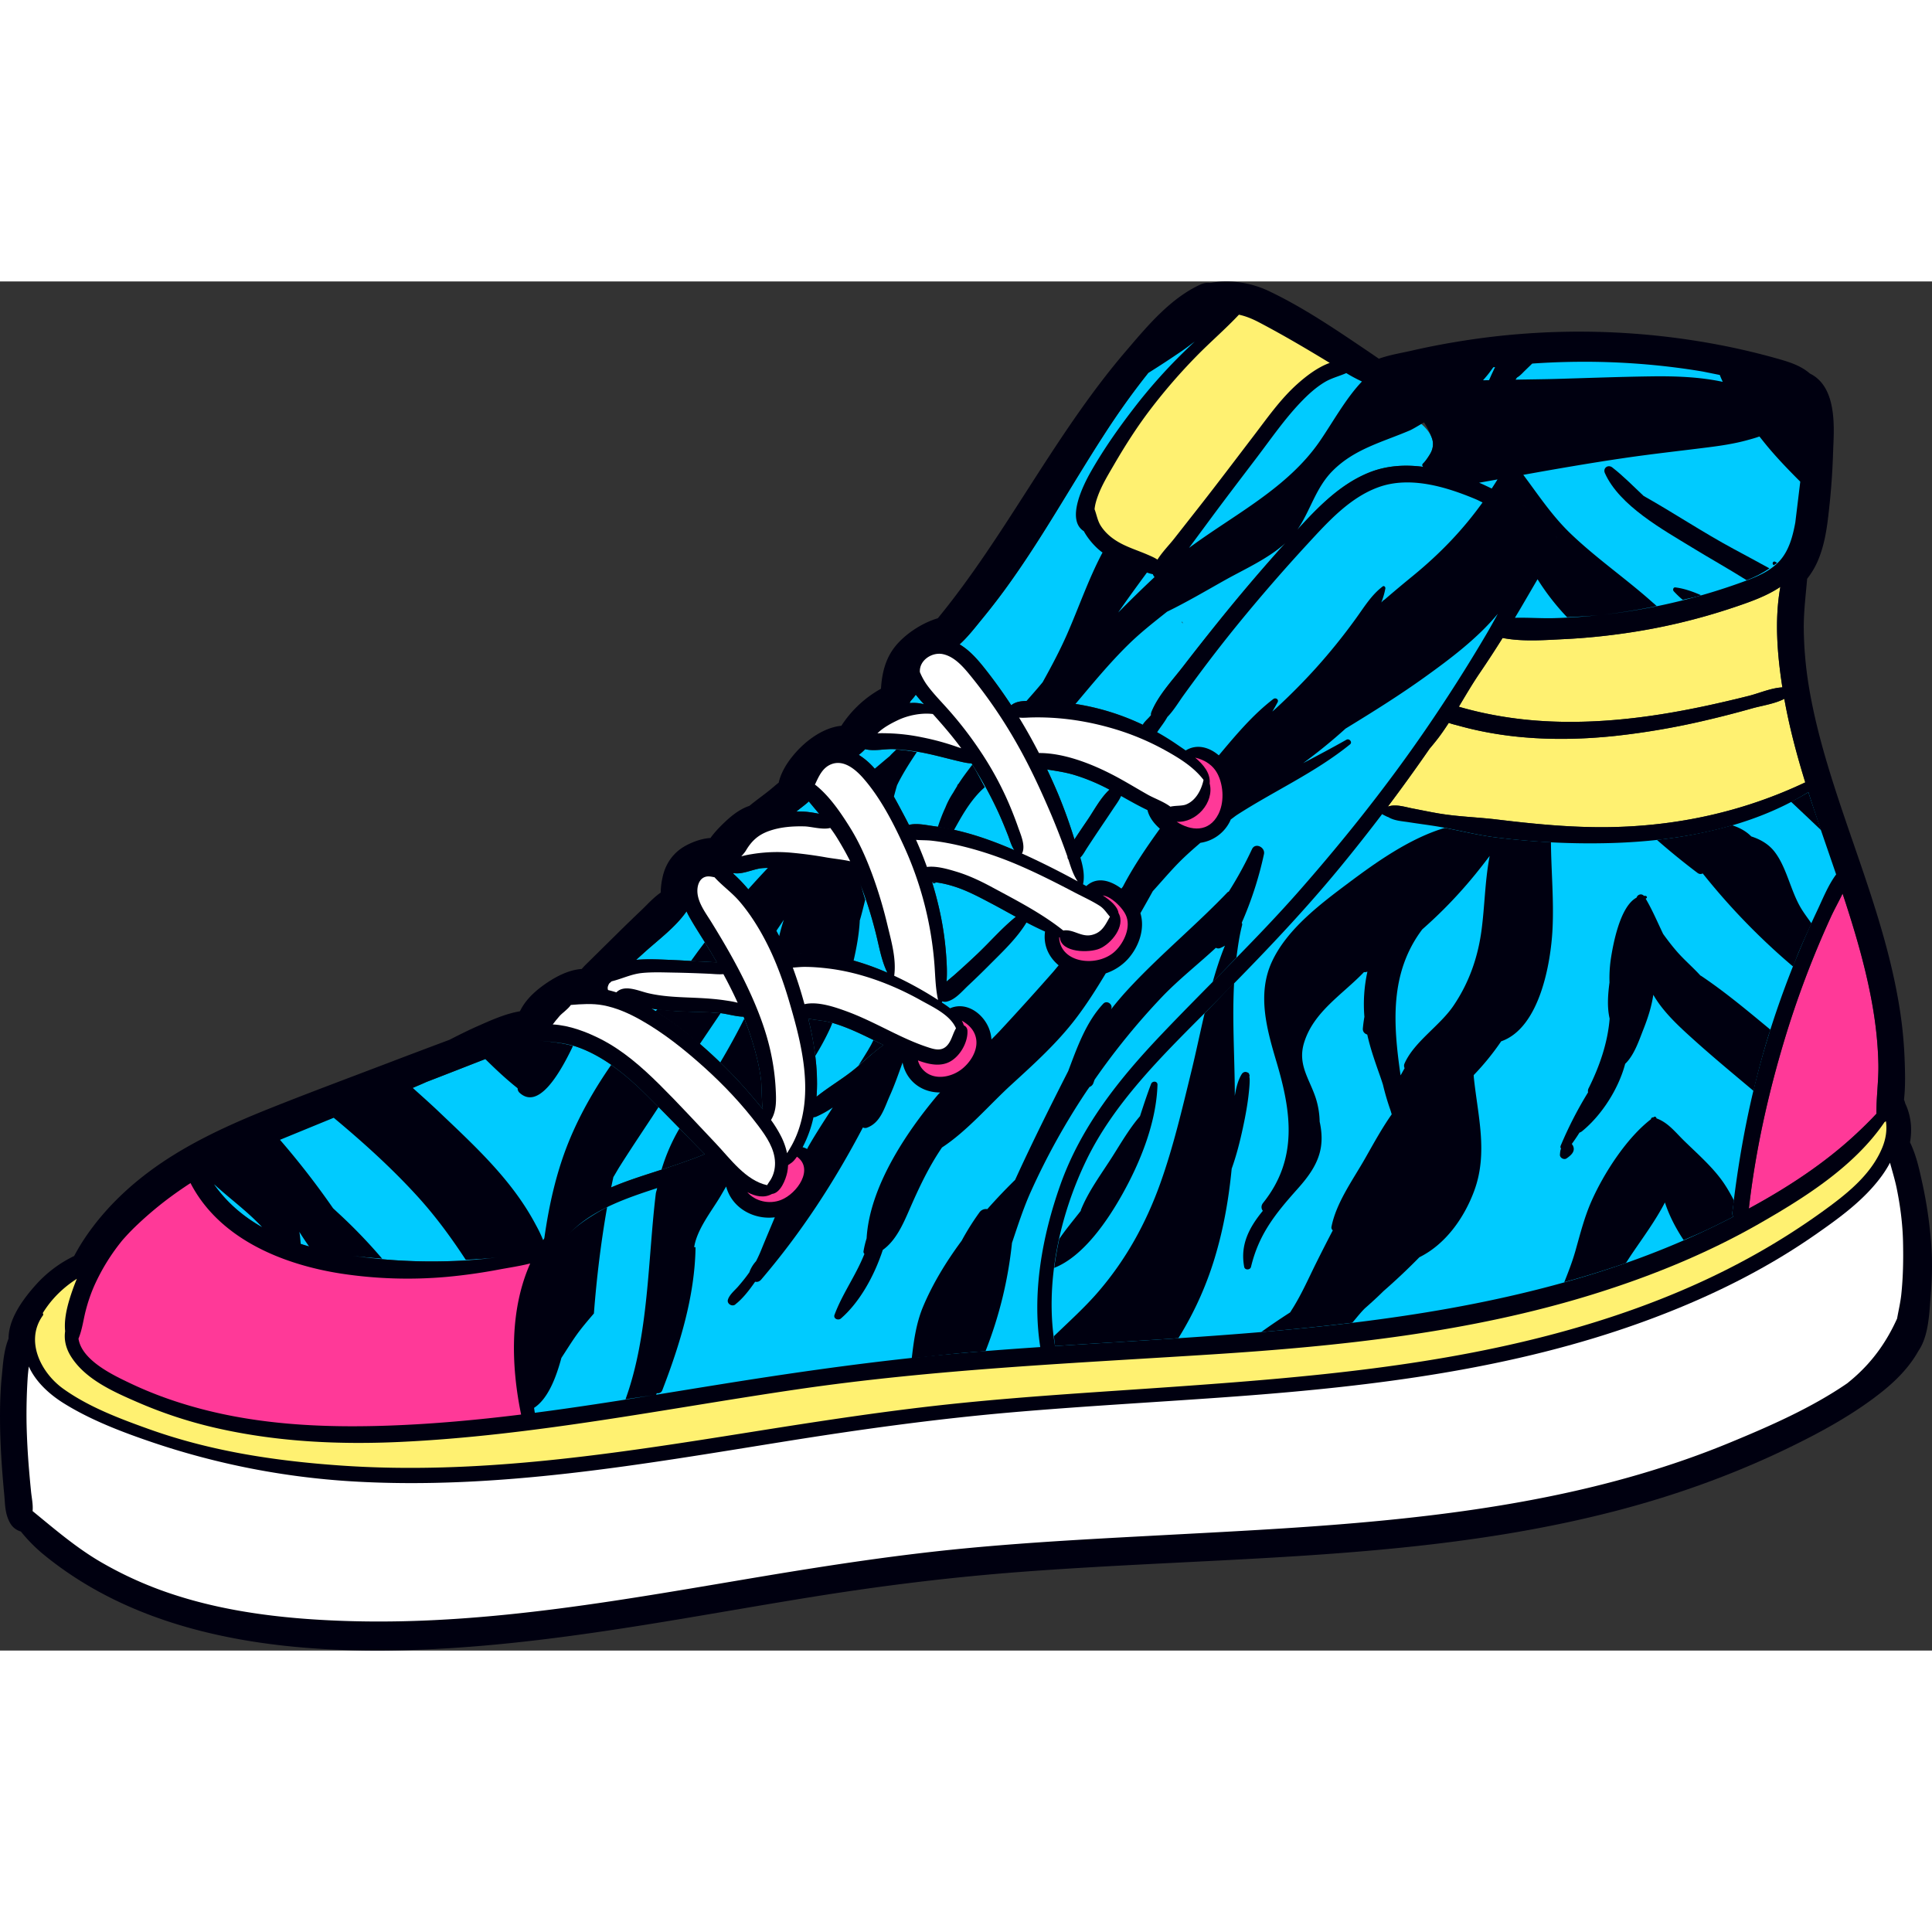 <svg xmlns:xlink="http://www.w3.org/1999/xlink" preserveAspectRatio="xMidYMid meet" data-bbox="36.501 55.001 126.999 89.997" viewBox="36.501 55.001 126.999 89.997" height="200" width="200" xmlns="http://www.w3.org/2000/svg" data-type="color" role="presentation" aria-hidden="true" aria-labelledby="svgcid-t9v98tja9v9r"><rect x="36.501" y="55.001" width="126.999" height="89.997" fill="#333333" stroke="none"/><title id="svgcid-t9v98tja9v9r"></title>
    <g>
        <path d="M100.766 99.188a59.05 59.05 0 0 1-1.499 1.374c-.179.159-.369.306-.545.463.049-.592.013-1.194-.031-1.804a20.366 20.366 0 0 0-.479-3.105 23.244 23.244 0 0 0-.444-1.636c.066.004.132.009.201.016.45.048.894.159 1.323.298.82.267 1.578.675 2.338 1.074.552.29 1.099.597 1.649.898-.903.728-1.677 1.626-2.513 2.422z" fill="#00CBFF" data-color="1"></path>
        <path d="M71.561 104.799c.063.04.135.069.217.079.899.108 1.747.13 2.616.425.783.266 1.515.666 2.197 1.129 1.403.952 2.573 2.206 3.757 3.405.83.842 1.654 1.691 2.485 2.534-.207.077-.411.167-.616.243-.495.183-.993.36-1.493.529-1.002.341-2.018.642-3.013 1.003-1.894.686-3.717 1.61-5.005 3.197a9.658 9.658 0 0 0-.891 1.306c-.82.123-1.64.365-2.454.482a29.17 29.17 0 0 1-3.275.269 36.875 36.875 0 0 1-6.582-.375c-3.722-.556-7.53-2.002-9.427-5.416a32.44 32.44 0 0 1 1.297-.734c1.779-.884 3.646-1.619 5.48-2.321l2.51-.958.185-.059a41.125 41.125 0 0 0 4.981-1.914c1.299-.499 2.593-1.009 3.889-1.513 1.057-.412 2.139-.783 3.142-1.311z" fill="#00CBFF" data-color="1"></path>
        <path d="M92.803 104.335c.601.271 1.189.568 1.781.859-.754.528-1.424 1.219-2.147 1.775-.72.555-1.547 1.045-2.263 1.626.006-.076.012-.151.016-.227.093-1.653-.17-3.306-.564-4.915.491.109 1.012.122 1.502.259.575.161 1.132.379 1.675.623z" fill="#00CBFF" data-color="1"></path>
        <path d="M151.451 82.244c-.924.232-1.852.45-2.784.65-1.968.422-3.957.754-5.963.926-1.941.166-3.899.187-5.839-.007a25.9 25.9 0 0 1-2.826-.442 23.286 23.286 0 0 1-1.473-.366l-.169-.05c.451-.75.892-1.508 1.384-2.23a69.24 69.24 0 0 0 1.495-2.292c.011.002.02.007.031.009 1.313.25 2.76.132 4.09.067 1.327-.066 2.649-.2 3.964-.39a40.258 40.258 0 0 0 7.029-1.666c1.099-.368 2.217-.752 3.142-1.376-.391 2.15-.202 4.473.133 6.608-.733.033-1.547.392-2.214.559z" fill="#FFF171" data-color="2"></path>
        <path d="M138.049 71.548c-.296-.165-.594-.403-.882-.632a8.894 8.894 0 0 0-.702-.523 18.191 18.191 0 0 0-2.795-1.474c-1.771-.742-4.393-1.633-6.709-.793-1.931.701-3.402 2.296-4.698 3.703l-.097.105a116.7 116.7 0 0 0-4.6 5.295 90.971 90.971 0 0 0-2.472 3.17c-.379.507-.754 1.018-1.125 1.531-.102.141-.201.287-.301.435-.24.354-.467.689-.739.967l-.07.095c-.111.204-.254.4-.387.585-.085.119-.168.233-.239.341l-.335.396.454.254c.465.259.911.537 1.326.826l.759.525.258-.171c.272-.158.569-.199.885-.121.481.12.967.51 1.267 1.018.554.937.606 2.255.128 3.205-.459.911-1.421 1.379-2.404 1.164-.911-.2-2.02-.943-2.22-1.795l-.048-.201-.187-.089a25.22 25.22 0 0 1-1.609-.857l-.514-.289-.193.434c-.089.2-.222.394-.363.6l-1.016 1.511c-.273.407-.544.816-.813 1.227l-.13.209c-.093.151-.172.282-.262.37l-.183.181.073.246c.136.454.277 1.039.165 1.536l-.071.316.782.434.23-.228a.928.928 0 0 1 .744-.248c.663.068 1.415.712 1.832 1.282.705.964.295 2.328-.473 3.177-.81.894-2.124 1.226-3.193.807-.833-.326-1.664-1.095-1.499-2.276l.045-.319-.296-.132a20.59 20.59 0 0 1-1.195-.583l-.36-.189-.211.347c-.528.871-1.304 1.644-2.055 2.391l-.332.331c-.446.448-.899.889-1.361 1.321-.087.081-.175.17-.265.26-.31.311-.631.633-1.006.697l-.419-.068-.157.383-.094.353.424.278c.107.073.225.157.346.25l.203.159.238-.104c.775-.339 1.614.264 1.95 1.018.466 1.048-.077 2.149-.683 2.774-.778.801-1.965 1.124-2.886.785-.825-.303-1.335-1.079-1.298-1.976l.011-.292-.886-.397-.207.292c-.494.698-1.231 1.292-1.943 1.866l-.663.541c-.803.665-1.633 1.353-2.538 1.732l-.354-.008-.078.344a7.58 7.58 0 0 1-.333 1.11c-.101.257-.214.51-.342.754l-.266.507.563.113c.417.083.704.663.701 1.132-.006.971-.74 1.846-1.465 2.283a2.653 2.653 0 0 1-2.648.047c-.75-.416-1.185-1.144-1.189-2.03l.037-.22-1.075-1.072-.303.244c-.422.339-1.042.561-1.589.756l-.228.082c-.568.207-1.143.397-1.718.586l-.91.303c-1.771.599-3.784 1.368-5.251 2.912-3.492 3.675-2.775 9.682-2.306 12.094l.078.396.402-.052c3.269-.424 6.577-.961 9.775-1.481 1.906-.31 3.811-.619 5.713-.906 4.916-.742 9.034-1.243 12.96-1.576 1.583-.134 3.168-.25 4.754-.357l.469-.032-.072-.462c-.486-3.123-.05-6.633 1.294-10.434 1.414-3.998 4.093-7.158 6.528-9.723a249.299 249.299 0 0 1 3.366-3.453c1.941-1.966 3.948-3.998 5.809-6.12 3.166-3.61 5.873-7.067 8.274-10.568a108.516 108.516 0 0 0 3.97-6.231c.443-.751.859-1.525 1.276-2.301.725-1.348 1.474-2.742 2.361-3.982l.279-.389-.418-.232z" fill="#00CBFF" data-color="1"></path>
        <path d="M96.297 82.718a.548.548 0 0 0 .048-.119c.074-.085.149-.169.221-.256.043-.052.087-.115.133-.178.18.224.366.436.542.631a2.506 2.506 0 0 0-.944-.078z" fill="#00CBFF" data-color="1"></path>
        <path d="M102.752 91.389c.126.319.225.705.427.995-1.02-.441-2.06-.836-3.134-1.13a17.2 17.2 0 0 0-2.191-.451c-.514-.071-1.094-.205-1.605-.079a24.88 24.88 0 0 0-.313-.607c-.694-1.298-1.605-3.158-2.985-3.995.148-.113.292-.24.422-.377.567.151 1.27-.023 1.852-.002.716.026 1.424.127 2.125.272.714.148 1.417.344 2.127.511.277.065.588.147.888.152a27.018 27.018 0 0 1 1.586 2.848c.295.61.553 1.233.801 1.863z" fill="#00CBFF" data-color="1"></path>
        <path d="M105.332 87.083c.594.093 1.188.179 1.776.354.811.242 1.58.577 2.325.97-.589.539-1.027 1.38-1.446 1.993-.289.423-.575.849-.858 1.277a33.6 33.6 0 0 0-1.087-3.013 38.666 38.666 0 0 0-.71-1.581z" fill="#00CBFF" data-color="1"></path>
        <path d="M130.54 66.282c.162-.297.205-.638.094-.96-.27-.783-1.141-1.294-1.783-1.747-1.26-.889-2.35-1.876-3.657-2.691-1.74-1.101-5.248-3.288-7.015-3.698-.164-.003-1.18-.065-1.35-.041-.667.095-1.279.386-1.902.626-.274.286-.576.552-.854.84a34.56 34.56 0 0 0-1.798 2.027c-1.192 1.441-2.257 2.981-3.271 4.549-2.045 3.164-3.878 6.464-6.064 9.537a43.744 43.744 0 0 1-1.865 2.443c-.458.556-.936 1.187-1.495 1.691.668.396 1.195 1.006 1.673 1.609.61.771 1.184 1.57 1.722 2.393.42-.344 1.027-.281 1.559-.285a16.4 16.4 0 0 1 2.006.106 15.887 15.887 0 0 1 5.085 1.462c.099-.189.314-.374.409-.482l.134-.149a.448.448 0 0 1 .033-.23c.453-1.1 1.383-2.076 2.105-3.017a168.63 168.63 0 0 1 2.289-2.903 119.528 119.528 0 0 1 4.93-5.759c1.423-1.56 2.924-3.196 4.921-4.019 1.175-.484 2.409-.555 3.631-.393l-.009-.004c-.078-.034-.089-.16-.028-.213.157-.139.401-.51.5-.692zm-16.321 11.159c-.027-.02-.039-.053-.044-.093.1.11.132.157.044.093z" fill="#00CBFF" data-color="1"></path>
        <path d="M155.468 64.121c-.019-.616-.218-1.165-.41-1.696l-.16-.448-.231-.053c-.17-.039-.339-.092-.506-.143-.127-.039-.253-.078-.377-.111-.588-.158-1.176-.316-1.769-.458a51.978 51.978 0 0 0-3.516-.712 47.895 47.895 0 0 0-7.228-.644 48.835 48.835 0 0 0-7.237.427 47.529 47.529 0 0 0-5.398 1.051 16.25 16.25 0 0 0-.449.123l-.865.243L129 62.885l.251-.186c.4-.295 1.074-.453 1.437-.537.796-.185 1.639-.213 2.285-.218 1.764-.011 3.628-.045 5.865-.108l1.876-.057a236.21 236.21 0 0 1 4.372-.11c1.838-.019 3.777.031 5.582.6.72.227 1.616.51 2.017 1.091.132.193.18.378.144.551l-.09.425.086.017c-.39.342-1.093.533-1.616.675-.819.223-1.662.346-2.452.446-.608.078-1.216.151-1.824.225-1.248.151-2.496.303-3.741.486-3.296.484-6.532 1.067-9.537 1.624l-1.431.265 1.345.553c.902.371 1.751.807 2.523 1.295.475.302.962.647 1.463 1.039.357.28.727.569.845.929l-.063.205c-.077.482-.397 1.015-.679 1.486l-1.49 2.548c-.14.24-.282.478-.453.761l-.403.672.787-.023c.421-.012.847-.001 1.274.01.303.008.607.016.909.016.14 0 .28-.002.42-.006a40.699 40.699 0 0 0 3.109-.213 39.819 39.819 0 0 0 6.4-1.233 40.394 40.394 0 0 0 2.968-.949c.987-.359 1.93-.743 2.618-1.496.706-.772.969-1.78 1.148-2.754.2-1.083.305-2.197.382-3.144.086-1.099.178-2.381.141-3.649z" fill="#00CBFF" data-color="1"></path>
        <path d="M85.658 94.921a10.703 10.703 0 0 0-.95-.988c.003-.014.006-.028.007-.042.575.108 1.247-.244 1.816-.315.729-.091 1.474-.067 2.204-.002.815.073 1.619.219 2.427.341.547.083 1.133.224 1.7.216.058.137.115.275.169.414a28.33 28.33 0 0 1 1.017 3.209c.233.895.376 1.856.784 2.687-1.139-.497-2.328-.895-3.556-1.106a11.47 11.47 0 0 0-1.869-.165c-.372-.002-.77-.015-1.147.046a18.01 18.01 0 0 0-1.062-2.143 13.71 13.71 0 0 0-1.54-2.152z" fill="#00CBFF" data-color="1"></path>
        <path d="M89.506 89.863a7.589 7.589 0 0 0-.659-.017l.148-.117c.217-.174.461-.349.674-.548.226.275.454.545.679.816a7.816 7.816 0 0 0-.842-.134z" fill="#00CBFF" data-color="1"></path>
        <path d="M86.651 109.428c-.229-.283-.464-.559-.693-.83a30.387 30.387 0 0 0-2.087-2.234c-1.371-1.323-2.895-2.598-4.551-3.568.676.118 1.363.164 2.048.191.808.032 1.62.029 2.425.104.488.045 1.062.233 1.59.241.157.39.304.784.436 1.184.301.913.552 1.845.691 2.797.098.682.033 1.426.141 2.115z" fill="#00CBFF" data-color="1"></path>
        <path d="M83.627 99.765c-.314-.028-.63-.027-.881-.044a84.926 84.926 0 0 0-2.47-.135c-.581-.023-1.277-.052-1.96.01l.562-.505c.924-.833 2.034-1.649 2.752-2.682.063.136.133.27.206.399.46.812.99 1.586 1.463 2.391.11.187.22.376.328.566z" fill="#00CBFF" data-color="1"></path>
        <path d="M157.094 92.345a175.02 175.02 0 0 1-1.31-3.901l-.168-.527-.472.293c-3.262 2.022-7.54 3.125-12.717 3.279-2.493.075-5.04-.05-7.568-.368-.733-.092-1.47-.248-2.184-.398a40.279 40.279 0 0 0-1.487-.294c-.389-.067-.781-.123-1.173-.179-.271-.039-.54-.077-.81-.119l-.291-.041c-.355-.047-.69-.092-.937-.245l-.239-.108-.411-.391-.31.408a117.942 117.942 0 0 1-2.742 3.471c-2.833 3.444-5.943 6.615-8.886 9.568l-.223.223c-2.874 2.882-5.846 5.863-7.633 9.549-1.996 4.116-2.762 8.669-2.102 12.492l.066.381.389-.025c1.241-.081 2.483-.158 3.724-.236 1.243-.077 2.485-.154 3.728-.236 7.566-.495 16.334-1.202 24.64-3.336 4.099-1.053 7.705-2.338 11.025-3.929.545-.261 1.09-.531 1.632-.811l.414-.235-.24-.393c.483-4.21 1.249-7.97 2.343-11.493a62.716 62.716 0 0 1 3.171-8.151c.086-.181.171-.368.257-.557.286-.629.582-1.279.969-1.799l.134-.18-.589-1.712z" fill="#00CBFF" data-color="1"></path>
        <path d="M97.968 94.496c.018.002.035.01.054.012-.086.085-.182.073-.253-.023l-.001-.005c.065.004.131.009.2.016z" fill="#000010" data-color="3"></path>
        <path d="M82.831 112.371c-.207.077-.411.167-.615.243a56.258 56.258 0 0 1-2.231.774 12.33 12.33 0 0 1 1.182-2.714c.555.566 1.108 1.132 1.664 1.697z" fill="#000010" data-color="3"></path>
        <path d="M93.915 104.872c.222.109.447.213.669.322-.581.407-1.115.898-1.659 1.362.278-.459.579-.9.836-1.374.055-.101.101-.208.154-.31z" fill="#000010" data-color="3"></path>
        <path d="M90.093 105.911a21.6 21.6 0 0 0-.465-2.456c.491.109 1.012.122 1.502.259.03.008.058.024.088.033-.053.118-.098.241-.152.358a16.993 16.993 0 0 1-.973 1.806z" fill="#000010" data-color="3"></path>
        <path d="M99.714 118.06c.347-.642.737-1.262 1.163-1.853a.524.524 0 0 1 .524-.225 36.23 36.23 0 0 1 1.828-1.924c1.104-2.418 2.285-4.785 3.49-7.152.581-1.536 1.169-3.217 2.307-4.43.227-.242.619.027.532.311l.004-.001-.028.064c-.001.002-.001.005-.003.007.424-.55.879-1.068 1.329-1.546 2.014-2.141 4.29-4.025 6.326-6.151a.181.181 0 0 1 .087-.05 24.795 24.795 0 0 0 1.528-2.792c.214-.458.886-.122.786.33a23.638 23.638 0 0 1-1.341 4.233l-.119.275a.218.218 0 0 1 .021.167c-.183.713-.279 1.42-.371 2.127-.523.535-1.037 1.08-1.563 1.612.233-.818.489-1.625.807-2.4a2.24 2.24 0 0 1-.317.162.323.323 0 0 1-.278-.022c-1.171 1.086-2.457 2.094-3.535 3.223a45.847 45.847 0 0 0-4.438 5.45c-.025.072-.052.139-.076.212a.417.417 0 0 1-.257.263c-.062.091-.129.18-.19.272a45.49 45.49 0 0 0-3.674 6.624c-.479 1.065-.849 2.214-1.233 3.357a26.968 26.968 0 0 1-1.74 7.117c-.387.031-.774.054-1.16.087-1.233.104-2.46.255-3.689.388.132-1.159.292-2.315.742-3.394.619-1.481 1.508-2.951 2.538-4.341z" fill="#000010" data-color="3"></path>
        <path d="M99.156 88.608c.084-.145.171-.29.26-.433a.275.275 0 0 1 .1-.162c.273-.427.588-.836.899-1.247.304.476.552.983.823 1.478-.09.083-.184.163-.27.25-.775.786-1.266 1.687-1.766 2.586-.35-.078-.699-.161-1.054-.217.142-.439.305-.87.5-1.286.128-.327.301-.651.508-.969z" fill="#000010" data-color="3"></path>
        <path d="M146.625 75.113c.572.068 1.138.269 1.697.514-.078.022-.154.052-.232.074-.322.089-.651.148-.975.23a6.4 6.4 0 0 1-.594-.568c-.074-.084-.033-.266.104-.25z" fill="#000010" data-color="3"></path>
        <path d="M153.197 73.431l.117.067c-.063.061-.144.099-.211.155a.438.438 0 0 1-.025-.02c-.118-.087-.015-.28.119-.202z" fill="#000010" data-color="3"></path>
        <path d="M141.997 67.599c-.146-.327.204-.591.486-.373.741.576 1.383 1.239 2.06 1.873 1.995 1.123 3.908 2.404 5.93 3.492.782.421 1.566.841 2.344 1.271-.468.318-.97.579-1.5.778-1.176-.741-2.396-1.421-3.555-2.131-1.928-1.18-4.807-2.758-5.765-4.91z" fill="#000010" data-color="3"></path>
        <path d="M81.367 102.987c.808.032 1.62.029 2.425.104.024.002.053.01.077.013-.459.68-.921 1.36-1.378 2.041-.918-.793-1.878-1.536-2.906-2.164.049-.048.095-.099.145-.147.544.074 1.09.132 1.637.153z" fill="#000010" data-color="3"></path>
        <path d="M85.818 104.516c.301.913.552 1.845.691 2.797.099.682.035 1.426.142 2.115-.229-.283-.464-.559-.693-.83a30.387 30.387 0 0 0-2.087-2.234l-.025-.022a46.132 46.132 0 0 0 1.582-2.886c.138.351.272.702.39 1.06z" fill="#000010" data-color="3"></path>
        <path d="M83.299 99.197c.11.188.22.378.328.567-.314-.028-.63-.027-.881-.044-.275-.019-.551-.029-.827-.045.294-.42.605-.829.914-1.24.158.253.315.506.466.762z" fill="#000010" data-color="3"></path>
        <path d="M107.559 116.022c.505-1.248 1.346-2.362 2.066-3.496.564-.889 1.117-1.846 1.814-2.655.229-.706.461-1.415.729-2.12.08-.211.427-.199.42.056-.075 2.491-1.129 5.101-2.344 7.256-.931 1.652-2.521 4.029-4.446 4.781a21.59 21.59 0 0 1 .332-1.901c.435-.643.963-1.265 1.416-1.851.003-.023.003-.046.013-.07z" fill="#000010" data-color="3"></path>
        <path d="M108.706 121.402c1.815-2.111 3.128-4.495 4.064-7.108.858-2.397 1.434-4.878 2.039-7.347.308-1.257.576-2.555.877-3.845a.065.065 0 0 0 .008-.009c.651-.654 1.284-1.323 1.93-1.981-.128 2.333.026 4.663.046 7.062.001.122-.001.245-.001.368.088-.544.217-1.059.464-1.446.062-.096.189-.161.304-.123.163.054.16.064.208.239a.038.038 0 0 1-.017.042l-.008.005c.07.155-.011.902-.024 1.024-.08.792-.227 1.579-.394 2.357-.193.899-.423 1.809-.737 2.685-.179 1.85-.489 3.686-1.001 5.475a22.016 22.016 0 0 1-2.503 5.663c-.218.015-.436.034-.654.048-2.483.162-4.968.308-7.451.471-.037-.213-.05-.432-.078-.647.996-.962 2.035-1.894 2.928-2.933z" fill="#000010" data-color="3"></path>
        <path d="M141.12 115.449c.803-1.809 2.289-4.131 3.906-5.377a.234.234 0 0 0 .004-.026c.015-.069.091-.107.157-.096.013-.01.026-.021.04-.03.071-.05.159.018.161.095.761.273 1.229.899 1.822 1.479.808.79 1.684 1.556 2.373 2.456.35.457.634.955.9 1.464-.032.259-.074.516-.104.775a.448.448 0 0 0 .058.296c-.539.277-1.08.546-1.622.805-.54.259-1.091.489-1.64.728-.521-.787-.95-1.612-1.231-2.475-.612 1.183-1.432 2.291-2.158 3.362-.134.198-.272.413-.407.62a64.928 64.928 0 0 1-4.05 1.257c.269-.678.534-1.358.735-2.069.311-1.102.589-2.213 1.056-3.264z" fill="#000010" data-color="3"></path>
        <path d="M145.18 101.891c-.113.787-.37 1.563-.657 2.288-.279.704-.598 1.686-1.191 2.25-.442 1.669-1.557 3.387-2.828 4.426a.49.49 0 0 1-.176.096c-.162.258-.331.507-.505.747a.6.6 0 0 1 .075.113c.182.373-.128.633-.416.834-.174.121-.46-.038-.44-.251.018-.193.027-.3.075-.385a.21.21 0 0 1-.023-.203 25.604 25.604 0 0 1 1.798-3.502.404.404 0 0 1 .04-.277c.709-1.417 1.251-2.976 1.378-4.569-.177-.754-.113-1.594-.009-2.38a8.885 8.885 0 0 1 .08-1.495c.134-.882.58-3.49 1.699-4.078.058-.203.324-.295.48-.119.039 0 .078.002.117.006.075.009.126.115.043.157-.014.007-.027.018-.041.025.438.741.774 1.543 1.148 2.32.288.399.588.791.912 1.163.47.541 1.047 1.029 1.537 1.57.024.01.048.022.072.038 1.58 1.062 3.057 2.302 4.533 3.524-.045.143-.099.283-.143.426a55.85 55.85 0 0 0-.968 3.594c-1.356-1.139-2.722-2.269-4.033-3.455-.89-.803-1.927-1.756-2.557-2.863z" fill="#000010" data-color="3"></path>
        <path d="M148.428 93.914c-.099.055-.221.057-.347-.037a47.365 47.365 0 0 1-2.665-2.17 28.988 28.988 0 0 0 4.944-.96c.455.148.887.361 1.26.735.59.191 1.135.495 1.531 1.007.776 1.002 1.039 2.483 1.681 3.612.222.39.493.738.746 1.102-.282.619-.567 1.238-.829 1.866-.133.32-.249.648-.378.97a43.835 43.835 0 0 1-5.943-6.125z" fill="#000010" data-color="3"></path>
        <path d="M121.301 122.775a44.29 44.29 0 0 0-1.897 1.287c2-.169 3.997-.371 5.988-.612.275-.316.529-.652.828-.947.421-.369.833-.745 1.229-1.137l.001-.001a41.82 41.82 0 0 0 2.354-2.221c1.719-.85 2.94-2.584 3.596-4.346.936-2.511.238-4.969-.021-7.507-.002-.039-.002-.079-.005-.119a16.777 16.777 0 0 0 1.805-2.221c2.539-.883 3.264-5.158 3.375-7.361.097-1.909-.086-3.817-.103-5.727a50.117 50.117 0 0 1-3.649-.32c-1.127-.142-2.217-.412-3.327-.622-2.286.675-4.503 2.248-6.336 3.622-1.841 1.379-4.024 3.022-5.02 5.155-1.002 2.146-.344 4.467.293 6.611.977 3.29 1.427 6.377-.882 9.264-.147.183-.124.386-.018.52-.863 1.057-1.507 2.196-1.224 3.687.043.226.396.214.447 0 .515-2.149 1.597-3.489 3.044-5.111.708-.794 1.362-1.647 1.544-2.718.099-.582.048-1.158-.075-1.723a5.444 5.444 0 0 0-.24-1.496c-.404-1.285-1.231-2.226-.784-3.689.623-2.037 2.517-3.16 3.936-4.641a.465.465 0 0 0 .228-.033 9.93 9.93 0 0 0-.199 2.966v.003c-.044.258-.08.514-.102.766-.018.215.119.351.29.402.206.932.528 1.835.847 2.74.065.184.126.37.185.556.138.579.306 1.149.503 1.703l.072.245c-.651.925-1.198 1.932-1.754 2.908-.794 1.396-1.896 2.903-2.206 4.49a.23.23 0 0 0 .088.227c-.371.714-.738 1.431-1.097 2.154-.521 1.049-.993 2.134-1.632 3.12-.022.047-.053.084-.082.126zm8.693-25.184a30.156 30.156 0 0 0 3.512-3.653c.305-.377.613-.77.918-1.174l-.029.16c-.284 1.564-.298 3.158-.508 4.731-.24 1.795-.825 3.458-1.848 4.964-.896 1.319-2.59 2.369-3.214 3.796a.355.355 0 0 0 .008.301l-.023.04c-.075.138-.16.284-.242.435-.49-3.369-.732-6.738 1.426-9.6z" fill="#000010" data-color="3"></path>
        <path d="M155.372 88.573c.268.84.562 1.672.847 2.508-.661-.627-1.318-1.254-1.984-1.876.385-.201.769-.404 1.137-.632z" fill="#000010" data-color="3"></path>
        <path d="M142.214 90.871c-2.436.032-4.87-.206-7.286-.498-1.273-.154-2.567-.186-3.83-.397-.572-.096-1.141-.216-1.711-.325-.526-.1-1.14-.316-1.658-.127a115.353 115.353 0 0 0 2.748-3.812c.237-.281.472-.564.69-.863.199-.272.387-.552.571-.834.189.079.405.122.619.182.45.125.904.237 1.36.334a24.09 24.09 0 0 0 2.916.432c2.02.178 4.055.123 6.07-.091a49.174 49.174 0 0 0 5.978-1.034 67.189 67.189 0 0 0 2.997-.774c.627-.177 1.482-.296 2.114-.626.332 1.862.818 3.685 1.377 5.491-4.087 1.934-8.424 2.882-12.955 2.942z" fill="#FFF171" data-color="2"></path>
        <path d="M159.85 109.707c-.429.462-.879.903-1.341 1.333-2.078 1.938-4.519 3.534-7.047 4.902.428-3.744 1.242-7.429 2.326-11.038a63.192 63.192 0 0 1 3.053-8.101c.234-.516.531-1.035.781-1.563l.215.654c.732 2.265 1.391 4.561 1.786 6.911.202 1.205.327 2.423.352 3.645.023 1.088-.141 2.174-.125 3.257z" fill="#FF3998" data-color="4"></path>
        <path d="M124.137 59.727c-1.378-.836-3.011-1.809-4.678-2.683-.514-.269-.981-.446-1.429-.54l-.238-.05-.166.177a35.1 35.1 0 0 1-1.521 1.494c-.424.401-.849.801-1.257 1.218a38.197 38.197 0 0 0-3.041 3.508c-.81 1.06-1.607 2.269-2.436 3.696l-.128.219c-.355.606-.722 1.233-.97 1.909a4.046 4.046 0 0 0-.249.997l-.009.1.036.093c.043.113.078.23.112.347.076.257.162.548.337.823.353.551.868.993 1.573 1.351.351.178.712.317 1.061.453.218.084.435.168.672.271.176.077.374.161.547.273l.369.238.233-.371c.187-.299.44-.593.685-.878.137-.159.269-.313.386-.463l1.72-2.189c.841-1.072 1.666-2.156 2.491-3.24l1.447-1.902c.727-.966 1.478-1.964 2.37-2.765.737-.661 1.411-1.103 2.004-1.316l.846-.303-.767-.467z" fill="#FFF171" data-color="2"></path>
        <path d="M163.421 117.947a28.958 28.958 0 0 0-.527-3.538l-.052-.236c-.18-.826-.382-1.75-.787-2.582.161-.907.053-1.785-.317-2.563a1.092 1.092 0 0 0-.079-.236c.106-.936.07-1.894.038-2.749a28.279 28.279 0 0 0-.436-3.911c-.623-3.514-1.795-6.914-2.928-10.201-.435-1.262-.87-2.524-1.274-3.791-.584-1.83-1.304-4.255-1.696-6.781a24.885 24.885 0 0 1-.292-3.522c-.009-.83.068-1.642.149-2.502.025-.263.05-.526.072-.79.288-.364.526-.764.709-1.194.481-1.129.617-2.346.726-3.324.142-1.267.232-2.525.268-3.737l.016-.4c.068-1.506.181-4-1.544-4.839-.561-.498-1.305-.741-2.024-.946a45.629 45.629 0 0 0-3.27-.803 49.01 49.01 0 0 0-17.94-.33c-.989.163-1.984.359-2.957.582-.173.04-.354.077-.537.115-.507.105-1.067.221-1.6.41-.312-.214-.624-.428-.938-.639l-.106-.072c-1.982-1.336-4.032-2.718-6.223-3.752-1.188-.561-2.623-.753-3.798-.515a1.186 1.186 0 0 0-.652.097c-1.911.873-3.39 2.603-4.696 4.132l-.204.239c-2.472 2.884-4.536 6.099-6.532 9.206-1.812 2.823-3.685 5.739-5.842 8.366-1.018.301-2.1 1.003-2.765 1.807-.702.851-.908 1.845-.973 2.827a7.357 7.357 0 0 0-2.604 2.435 1.386 1.386 0 0 0-.135.015c-.656.098-1.333.412-2.009.935-.647.5-1.711 1.598-1.973 2.786-.119.093-.23.188-.333.275l-.216.181c-.208.17-.422.331-.635.492-.247.187-.494.374-.733.571l-.009.008c-.659.218-1.213.687-1.587 1.039-.309.29-.674.655-.975 1.075-.778.039-1.568.448-1.865.647-.672.449-1.117 1.129-1.288 1.964a4.812 4.812 0 0 0-.116.975c-.374.264-.677.568-.955.847-.099.1-.197.199-.297.293-.493.47-.982.942-1.467 1.42l-2.255 2.224a4.217 4.217 0 0 0-.215.236l-.002.002c-.733.046-1.555.389-2.452 1.023-.779.55-1.31 1.128-1.609 1.757-.932.161-1.812.55-2.602.899l-.08.035c-.7.307-1.377.648-1.952.942-1.278.479-2.555.959-3.83 1.446l-2.271.862c-1.848.7-3.758 1.423-5.627 2.169-2.195.876-4.748 1.978-7.042 3.505-2.166 1.442-3.909 3.135-5.182 5.03-.257.382-.498.784-.718 1.199a8.108 8.108 0 0 0-2.527 1.904c-1.198 1.336-1.784 2.493-1.786 3.528-.278.692-.348 1.437-.409 2.102l-.032.334c-.096.945-.133 1.973-.117 3.238.013.966.064 2.015.156 3.209.039.496.083.992.129 1.487l.021.271c.032.457.067.974.357 1.485.158.278.412.471.704.552.476.591.985 1.101 1.58 1.583 5.174 4.198 12.324 6.242 21.839 6.243.23 0 .462-.001.695-.004 7.597-.079 15.175-1.37 22.504-2.619 1.847-.315 3.692-.63 5.538-.925 4.722-.757 9.16-1.287 13.567-1.622 3.566-.27 7.202-.453 10.719-.63l2.409-.122c8.801-.454 17.404-1.042 25.889-3.231 4.229-1.09 8.245-2.572 11.938-4.405 1.471-.73 3.385-1.737 5.144-3.052.955-.713 2.149-1.709 2.916-3.092.605-.877.697-2.174.772-3.217l.031-.415c.113-1.352.116-2.569.008-3.717zm-5.584-22.053c.732 2.265 1.391 4.561 1.786 6.911.202 1.205.327 2.423.352 3.645.022 1.088-.141 2.174-.126 3.258-.429.462-.879.903-1.341 1.333-2.079 1.938-4.52 3.534-7.047 4.902.428-3.744 1.242-7.43 2.326-11.038a63.192 63.192 0 0 1 3.053-8.101c.234-.516.531-1.035.781-1.563.074.217.145.435.216.653zm-2.465-7.321c.577 1.812 1.214 3.609 1.827 5.408-.534.717-.888 1.628-1.269 2.427a62.899 62.899 0 0 0-3.192 8.208c-1.169 3.768-1.911 7.656-2.36 11.571a.448.448 0 0 0 .058.296c-.539.277-1.081.546-1.622.805-3.498 1.676-7.189 2.935-10.946 3.9-8.034 2.064-16.305 2.783-24.561 3.323-2.483.163-4.968.308-7.451.471-.701-4.055.288-8.57 2.064-12.233 1.803-3.717 4.886-6.759 7.774-9.657 3.087-3.097 6.134-6.22 8.912-9.598a116.91 116.91 0 0 0 2.753-3.484.2.2 0 0 0 .056.043l.256.128c.025.013.051.02.077.025.406.251.911.271 1.389.346.658.104 1.32.184 1.976.297 1.239.214 2.441.537 3.692.695a49.32 49.32 0 0 0 7.635.372c4.424-.131 9.124-.982 12.932-3.343zm-.202-.644c-4.088 1.934-8.425 2.882-12.956 2.942-2.436.032-4.87-.206-7.286-.498-1.273-.154-2.567-.186-3.831-.397-.572-.096-1.141-.216-1.711-.325-.526-.1-1.14-.316-1.658-.127a115.353 115.353 0 0 0 2.748-3.812c.237-.281.472-.564.69-.863.199-.272.387-.552.571-.834.189.079.405.122.619.182.45.125.904.237 1.36.334a24.09 24.09 0 0 0 2.916.432c2.02.178 4.055.123 6.07-.091a49.174 49.174 0 0 0 5.978-1.034 67.189 67.189 0 0 0 2.997-.774c.627-.177 1.482-.296 2.114-.626.335 1.862.821 3.686 1.379 5.491zm-18.949-26.612a.923.923 0 0 0 .159-.107c.105-.085.204-.186.303-.289l.538-.522a50.055 50.055 0 0 1 4.043-.115c2.399.033 4.797.241 7.163.638l1.123.227c.06.151.124.301.195.451-1.524-.327-3.127-.38-4.666-.36-2.085.027-4.17.108-6.254.167-.9.025-1.8.032-2.7.05.032-.046.065-.092.096-.14zm.317 15.029l1.253-2.147-.22.377a15.66 15.66 0 0 0 1.944 2.499c.749-.038 1.5-.074 2.246-.154a38.31 38.31 0 0 0 3.643-.586c-.079-.062-.149-.138-.23-.198-1.748-1.568-3.708-2.912-5.412-4.542-1.229-1.175-2.125-2.541-3.128-3.882 2.201-.395 4.405-.777 6.618-1.102 1.848-.272 3.703-.473 5.556-.709.844-.107 1.689-.235 2.511-.458.253-.069.548-.148.838-.252l.23.289c.755.952 1.597 1.824 2.453 2.681l-.325 2.678c-.165.898-.41 1.85-1.043 2.543-.641.701-1.573 1.064-2.447 1.381a39.73 39.73 0 0 1-2.935.939 39.249 39.249 0 0 1-9.405 1.429c-.859.026-1.739-.046-2.602-.021.153-.255.306-.509.455-.765zm-.217-6.783c.512.324 1.004.677 1.481 1.05l.046.037-.046-.037a18.012 18.012 0 0 0-1.481-1.05zm2.279 1.82c.116.164.213.34.25.548.003.018-.004.036-.005.054.001-.018.008-.036.005-.054a1.332 1.332 0 0 0-.25-.548zm-3.293 7.059c1.313.25 2.76.132 4.09.067 1.327-.066 2.649-.2 3.964-.39a40.258 40.258 0 0 0 7.029-1.666c1.099-.368 2.217-.752 3.142-1.376-.391 2.15-.202 4.473.133 6.608-.733.034-1.547.392-2.214.559-.924.232-1.852.45-2.784.65-1.968.422-3.957.754-5.963.926-1.941.166-3.899.187-5.839-.007a25.66 25.66 0 0 1-2.826-.442 23.286 23.286 0 0 1-1.473-.366l-.169-.05c.451-.75.892-1.508 1.384-2.23a69.24 69.24 0 0 0 1.495-2.292c.011.003.02.007.031.009zm-.879-17.478l.235-.321a4.57 4.57 0 0 1 .116-.013c-.109.227-.218.454-.317.681l-.079.18c-.132.002-.265.006-.397.007.152-.174.305-.348.442-.534zm.512 7.051c-.124.203-.253.401-.381.598-.275-.13-.547-.265-.828-.381.403-.074.807-.144 1.209-.217zm-1.437 1.299c.154.064.301.145.453.214-1.276 1.779-2.752 3.328-4.567 4.817a87.025 87.025 0 0 0-1.877 1.573.488.488 0 0 0-.127.097 5.86 5.86 0 0 1-.075.08l-.009.008c.119-.307.213-.616.266-.924.015-.087-.082-.201-.173-.132-.752.571-1.224 1.367-1.774 2.124a38.707 38.707 0 0 1-2.615 3.241 40.118 40.118 0 0 1-2.639 2.659c-.074.068-.15.134-.227.201.118-.199.233-.399.343-.603.103-.192-.128-.336-.283-.217-1.359 1.044-2.476 2.384-3.581 3.701-.61-.524-1.429-.776-2.168-.326-.003.001-.004.004-.006.005-.185-.129-.362-.247-.518-.355a16.21 16.21 0 0 0-1.362-.849c.011-.013.022-.025.031-.04.189-.29.456-.614.643-.958.419-.428.734-.969 1.082-1.45.37-.511.743-1.02 1.121-1.526a93.597 93.597 0 0 1 2.46-3.155 116.54 116.54 0 0 1 4.582-5.276c1.317-1.428 2.747-3.013 4.626-3.695 2.072-.751 4.445-.031 6.394.786zm-23.188 25.467l-.1.129c-.708-.525-1.587-.811-2.293-.175l-.01.01-.219-.12c.125-.553.003-1.164-.173-1.752.177-.174.292-.407.451-.651.267-.409.537-.816.809-1.221.295-.439.592-.876.884-1.317.191-.288.396-.554.531-.859.572.321 1.141.646 1.735.927.109.464.421.878.815 1.222-.819 1.137-1.71 2.429-2.43 3.807zm.822 1.053s0-.001 0 0c0-.001 0-.001 0 0zM98.69 99.221a20.366 20.366 0 0 0-.479-3.105 23.244 23.244 0 0 0-.444-1.636c.066.004.132.009.201.016.45.048.894.159 1.323.298.82.267 1.578.675 2.338 1.074.552.29 1.099.597 1.649.898-.902.727-1.676 1.625-2.512 2.421a59.05 59.05 0 0 1-1.499 1.374c-.179.159-.369.306-.545.463.048-.591.013-1.193-.032-1.803zm-.249 3.102a.512.512 0 0 0 .271.023c.58-.12 1.022-.678 1.442-1.07.465-.436.923-.88 1.372-1.332.86-.865 1.814-1.754 2.45-2.803.402.21.807.411 1.22.595-.126.902.246 1.68.895 2.219-.138.159-.268.325-.407.483a195.106 195.106 0 0 1-3.455 3.821c-.175.189-.367.379-.555.568a2.446 2.446 0 0 0-.201-.811c-.434-.974-1.512-1.679-2.519-1.237-.128-.1-.255-.19-.37-.268l-.173-.115a.932.932 0 0 0 .03-.073zm7.602-13.66a40.702 40.702 0 0 0-.71-1.58c.594.093 1.188.179 1.776.354a12.9 12.9 0 0 1 2.325.97c-.589.539-1.027 1.38-1.446 1.993-.289.423-.575.849-.858 1.277a33.82 33.82 0 0 0-1.087-3.014zm4.636-9.799c.794-.78 1.669-1.464 2.537-2.153 1.305-.636 2.563-1.379 3.824-2.086 1.282-.717 2.832-1.405 3.956-2.426a119.509 119.509 0 0 0-4.402 5.163 168.63 168.63 0 0 0-2.289 2.903c-.722.941-1.653 1.917-2.105 3.017a.448.448 0 0 0-.033.23l-.134.149c-.095.107-.311.293-.409.482a15.839 15.839 0 0 0-4.429-1.366c1.126-1.336 2.234-2.687 3.484-3.913zm-.674-2.101c.612-.884 1.249-1.756 1.889-2.626.13.045.261.084.39.109a.46.46 0 0 0 .112.186 90.642 90.642 0 0 0-2.391 2.331zm19.157-11.964c.203-.087.633-.349.945-.534.22.337.404.701.527 1.058.111.322.068.663-.094.96-.099.181-.343.553-.501.69-.061.053-.051.179.028.213l.009.004c-1.222-.161-2.457-.091-3.631.393-1.876.773-3.314 2.263-4.66 3.734.859-1.243 1.192-2.746 2.328-3.879 1.437-1.433 3.238-1.866 5.049-2.639zm-3.134-3.221c-1.056 1.104-1.921 2.686-2.766 3.916-2.133 3.104-5.616 4.815-8.602 7.023l1.441-1.949c1.004-1.358 2.032-2.698 3.053-4.044.919-1.211 1.794-2.48 2.847-3.581.474-.496.982-.965 1.573-1.321.451-.272.955-.389 1.425-.597.334.209.679.387 1.029.553zm-8.698-4.463l-.001.001.001-.001zm.611.071c.454.095.89.276 1.316.5 1.581.828 3.128 1.743 4.654 2.669-.81.29-1.581.894-2.146 1.401-1.116 1.001-1.987 2.26-2.893 3.443-1.153 1.508-2.295 3.025-3.467 4.519l-1.719 2.189c-.332.423-.787.881-1.098 1.378-.201-.129-.43-.228-.633-.316-.559-.244-1.142-.427-1.687-.703-.561-.284-1.063-.665-1.406-1.199-.218-.34-.272-.733-.41-1.092.028-.304.119-.604.224-.889.265-.72.682-1.398 1.067-2.061.731-1.259 1.521-2.494 2.406-3.651a37.399 37.399 0 0 1 3.007-3.468c.909-.928 1.898-1.775 2.785-2.72zm-16.867 19.981a42.8 42.8 0 0 0 1.865-2.443c2.186-3.073 4.019-6.373 6.064-9.537a49.884 49.884 0 0 1 2.983-4.172 64.006 64.006 0 0 0 2.25-1.475c.268-.186.533-.39.799-.587-.249.232-.493.468-.735.703a34.869 34.869 0 0 0-3.267 3.68c-1.027 1.332-1.984 2.697-2.818 4.158-.498.872-1.663 3.174-.467 3.924.307.57.805 1.093 1.17 1.362.019.014.039.024.058.037-.92 1.732-1.553 3.601-2.341 5.392-.475 1.08-1.028 2.112-1.596 3.136-.341.415-.703.824-1.063 1.233-.366.009-.726.054-1.003.281a32.638 32.638 0 0 0-1.722-2.393c-.477-.603-1.004-1.213-1.673-1.609.56-.502 1.038-1.134 1.496-1.69zM96.345 82.6c.074-.085.149-.169.221-.256.043-.052.087-.115.133-.178.18.224.366.436.542.631a2.527 2.527 0 0 0-.944-.078.592.592 0 0 0 .048-.119zm-2.971 3.145c.567.151 1.27-.023 1.852-.002.716.026 1.424.127 2.125.272.714.148 1.417.344 2.127.51.277.065.588.147.888.152a27.018 27.018 0 0 1 1.586 2.848c.296.61.554 1.234.802 1.864.125.319.225.705.427.995-1.02-.441-2.06-.836-3.134-1.13a17.2 17.2 0 0 0-2.191-.451c-.514-.071-1.094-.205-1.605-.079a24.88 24.88 0 0 0-.313-.607c-.204-.381-.43-.812-.678-1.25.067-.245.132-.488.207-.744.042-.086.083-.174.127-.257.352-.674.758-1.303 1.173-1.926a12.271 12.271 0 0 0-1.35-.173c-.139.147-.294.276-.425.431-.332.273-.661.555-.992.833a4.661 4.661 0 0 0-1.047-.909c.146-.113.29-.24.421-.377zm-3.063 27.724zm-.502 1.525zm.446-1.96l.006.03-.006-.03zm-.624-1.152c-.027.048-.048.099-.074.148a1.011 1.011 0 0 0-.296-.117 7.738 7.738 0 0 0 .714-1.97.439.439 0 0 0 .178-.036 6.558 6.558 0 0 0 1.091-.609h-.001c-.549.853-1.106 1.699-1.612 2.584zm3.381-14.85c.138-.458.248-.929.366-1.397-.121-.36-.206-.732-.344-1.085a28.271 28.271 0 0 1 1.015 3.202c.233.895.376 1.856.784 2.687a17.156 17.156 0 0 0-2.22-.795c.195-.849.351-1.706.403-2.574.002-.014-.003-.025-.004-.038zm2.768 8.723c-.1-.044-.199-.087-.297-.132.098.045.198.089.297.132zM92.862 94.13c.031.073.06.147.09.22-.03-.073-.059-.147-.09-.22zm-.059 10.205c.601.271 1.189.568 1.781.859-.754.528-1.424 1.219-2.147 1.775-.72.555-1.547 1.045-2.263 1.626.006-.076.012-.151.016-.227.093-1.653-.17-3.306-.564-4.915.491.109 1.012.122 1.502.259.575.161 1.132.379 1.675.623zm-3.808-14.606c.217-.174.461-.349.674-.548.226.275.454.545.679.816a7.816 7.816 0 0 0-.842-.134 7.589 7.589 0 0 0-.659-.017l.148-.117zm-.733 9.484c.376-.06.775-.048 1.147-.046a11.47 11.47 0 0 1 1.869.165l.007.001-.007-.001a11.47 11.47 0 0 0-1.869-.165c-.372-.002-.771-.014-1.147.046l-.002-.003.002.003zm-.237-2.251a13.22 13.22 0 0 0-.305 1.077c-.059-.118-.126-.232-.188-.349l.493-.728zm-.825.109l.001.002-.001-.002c-.011-.019-.025-.037-.036-.056.012.019.025.037.036.056zm.233 19.449c-.296.708-.598 1.417-.884 2.121a8.738 8.738 0 0 1-.351.765 2.168 2.168 0 0 0-.401.628.493.493 0 0 0-.029.087c-.213.309-.453.608-.747.948-.222.255-.568.532-.67.861-.092.299.329.504.512.292.45-.351.88-.895 1.276-1.469.133.034.279 0 .404-.147 2.643-3.099 4.799-6.412 6.681-9.993a.34.34 0 0 0 .249.022c.908-.317 1.155-1.294 1.525-2.12.317-.708.57-1.44.834-2.169.157.808.696 1.5 1.529 1.807.305.112.621.161.938.16-.044.05-.095.091-.138.141-2.082 2.468-4.5 6.064-4.694 9.45a6.388 6.388 0 0 0-.202.838.2.2 0 0 0 .059.184c-.062.149-.125.298-.192.446-.547 1.215-1.311 2.309-1.775 3.559-.094.253.247.39.418.242 1.206-1.041 2.179-2.751 2.757-4.511.862-.615 1.331-1.69 1.745-2.639.625-1.432 1.261-2.797 2.145-4.093 1.675-1.099 3.125-2.818 4.558-4.127 1.494-1.367 2.996-2.722 4.228-4.335.726-.95 1.365-1.96 1.98-2.984a3.458 3.458 0 0 0 1.445-.932c.73-.806 1.148-1.989.833-3.024.272-.481.547-.961.812-1.446.579-.636 1.135-1.296 1.734-1.903.445-.45.919-.865 1.396-1.276a2.582 2.582 0 0 0 1.95-1.425c.018-.035.029-.073.045-.109.145-.1.277-.215.426-.311 2.461-1.585 5.129-2.777 7.416-4.628.177-.143-.051-.41-.236-.305-.925.524-1.88 1.03-2.843 1.537a34.367 34.367 0 0 0 2.782-2.266c1.777-1.086 3.544-2.188 5.236-3.404 1.642-1.18 3.43-2.521 4.775-4.145-.255.468-.512.935-.781 1.39a107.393 107.393 0 0 1-3.954 6.206c-2.523 3.678-5.301 7.173-8.243 10.528-2.916 3.325-6.121 6.356-9.164 9.561-2.78 2.928-5.265 6.039-6.622 9.875-1.188 3.359-1.865 7.089-1.313 10.642-1.588.107-3.176.223-4.762.358-4.349.368-8.673.927-12.987 1.579-2.498.377-4.998.792-7.501 1.196.011-.036.032-.068.043-.105.136.029.296-.021.36-.184 1.146-2.968 2.133-6.165 2.187-9.369.001-.054-.079-.063-.093-.012.166-1.189 1.168-2.423 1.728-3.373.127-.215.251-.43.377-.645.37 1.403 1.796 2.199 3.199 2.026zm-7.838 11.666c-2.641.426-5.286.839-7.937 1.183-.02-.104-.032-.217-.051-.323.964-.627 1.483-2.126 1.797-3.284.33-.504.646-1.018.996-1.51.327-.459.729-.93 1.141-1.411.179-2.33.46-4.668.868-6.981-.354.173-.689.373-1.02.582-.551.347-1.078.729-1.534 1.21l-.038.044c.013-.014.024-.03.038-.044 1.362-1.433 3.236-2.177 5.076-2.8.255-.086.512-.17.768-.254-.023.135-.075.246-.092.386-.524 4.346-.457 9.279-1.989 13.499.657-.104 1.318-.191 1.977-.297zm4.547-14.373l-.001-.01.001.01zm.574-19.922c.575.108 1.247-.244 1.816-.315.147-.018.297-.015.446-.024-.439.461-.868.931-1.292 1.405l-.027-.034a10.703 10.703 0 0 0-.95-.988.982.982 0 0 0 .007-.044zm.666 9.441c.157.39.304.784.436 1.184.301.913.553 1.845.691 2.797.099.682.035 1.426.142 2.115-.229-.283-.464-.559-.693-.829a30.387 30.387 0 0 0-2.087-2.234c-1.371-1.323-2.895-2.597-4.551-3.568.675.118 1.363.164 2.048.191.808.032 1.62.029 2.425.104.488.044 1.062.232 1.589.24zm-6.504-4.242c.924-.833 2.034-1.649 2.752-2.682.063.136.133.27.206.399.46.812.99 1.586 1.463 2.391.11.188.22.378.328.568-.314-.028-.63-.027-.881-.044a84.926 84.926 0 0 0-2.47-.135c-.581-.023-1.277-.052-1.96.01l.562-.507zm-14.348 8.533c1.296-.498 2.588-1.007 3.882-1.51l-.01.004c.679.673 1.376 1.327 2.124 1.919a.399.399 0 0 0 .13.298c1.199 1.098 2.553-1.063 3.511-3.08-.789-.228-1.567-.277-2.386-.375.898.108 1.746.13 2.614.425.783.266 1.515.666 2.197 1.129 1.403.952 2.573 2.206 3.757 3.405.83.842 1.654 1.691 2.485 2.534-.207.077-.411.167-.616.243-.495.183-.993.359-1.493.529-1.002.341-2.018.642-3.013 1.003-.349.126-.694.265-1.035.41.045-.227.095-.454.143-.681.154-.25.296-.509.453-.756.82-1.294 1.677-2.561 2.516-3.842-.975-.994-1.967-1.982-3.113-2.776-1.032 1.488-1.943 3.057-2.653 4.722-.911 2.137-1.423 4.4-1.744 6.695l-.073.105a8.917 8.917 0 0 0-.472-.986c-1.55-2.948-3.966-5.156-6.426-7.497-.552-.525-1.119-1.026-1.682-1.534.299-.132.605-.245.904-.384zm-6.092 2.353c1.934 1.612 3.802 3.297 5.499 5.159 1.214 1.332 2.236 2.738 3.182 4.18.748-.045 1.497-.078 2.241-.184a29.17 29.17 0 0 1-3.275.269 36.875 36.875 0 0 1-6.582-.375c.704.105 1.413.154 2.121.216a34.263 34.263 0 0 0-2.772-2.893 62.39 62.39 0 0 1-.457-.425 53.204 53.204 0 0 0-3.489-4.498l3.532-1.449zm-1.624 8.454c-.182-.054-.364-.107-.544-.167-.027-.263-.04-.525-.093-.791.201.325.416.644.637.958zm-5.441-5.554c.001-.001.001 0 0 0-.134.072-.265.151-.398.225.134-.074.264-.153.398-.225zm-.465 1.766c.078.069.153.139.232.206.888.761 1.793 1.463 2.589 2.316-1.238-.701-2.322-1.623-3.158-2.816.117.093.219.203.337.294z" fill="#000010" data-color="3"></path>
        <path d="M109.475 95.546c.387.239.828.68 1.024 1.09.375.784-.101 1.814-.681 2.377-1.129 1.096-3.625.844-3.696-.904l.047.017c.089 1.019 1.935 1.017 2.609.735.761-.318 1.734-1.484 1.248-2.342-.052-.432-.546-.844-1.037-1.162.159.028.317.085.486.189z" fill="#FF3998" data-color="4"></path>
        <path d="M100.663 104.768c.149.792-.406 1.634-1.03 2.077-.672.477-1.704.662-2.365.065a1.418 1.418 0 0 1-.427-.705c.663.248 1.378.41 1.995.136.732-.325 1.301-1.299 1.259-2.091a.391.391 0 0 0-.237-.348 1.324 1.324 0 0 0-.136-.31c.459.26.836.618.941 1.176z" fill="#FF3998" data-color="4"></path>
        <path d="M87.846 115.376c-.789.313-1.71.086-2.221-.509.535.283 1.109.404 1.623.117.564-.059.907-.96 1.001-1.417.033-.16.051-.32.057-.479.132-.099.25-.148.381-.296.073-.082.139-.168.201-.257 1.132.8.027 2.417-1.042 2.841z" fill="#FF3998" data-color="4"></path>
        <path d="M115.065 86.302c.652.153 1.215.509 1.514 1.155.354.763.395 1.811.008 2.569-.618 1.208-1.807 1.102-2.737.492 1.279.087 2.487-1.272 2.168-2.515.062-.671-.399-1.236-.953-1.701z" fill="#FF3998" data-color="4"></path>
        <path d="M92.164 102.984c-.808-.296-1.914-.673-2.782-.474l-.083-.298a27.8 27.8 0 0 0-.683-2.107c.265-.019.532-.048.793-.047.514.002 1.025.043 1.534.105 1.063.13 2.106.391 3.116.744 1.034.362 2.03.82 2.985 1.355.804.45 1.911.949 2.299 1.833-.223.366-.289.822-.594 1.142-.385.404-.874.231-1.338.076-.936-.314-1.82-.749-2.703-1.185-.834-.411-1.67-.823-2.544-1.144z" fill="#FFFFFF" data-color="5"></path>
        <path d="M99.362 85.577a16.578 16.578 0 0 0-2.222-.604 12.877 12.877 0 0 0-2.152-.266c-.261-.007-.538-.018-.81-.002.379-.382.933-.67 1.356-.871.663-.314 1.539-.491 2.288-.398.654.728 1.288 1.463 1.867 2.251-.115-.038-.225-.074-.327-.11z" fill="#FFFFFF" data-color="5"></path>
        <path d="M99.349 93.793c-.524-.158-1.293-.387-1.916-.304a24.698 24.698 0 0 0-.717-1.781c.336.03.686.017 1.007.052.699.076 1.394.209 2.077.378 1.28.315 2.541.749 3.75 1.274 1.224.531 2.415 1.136 3.596 1.756.544.285 1.122.544 1.64.875.295.188.462.479.678.716-.301.517-.508 1.046-1.215 1.204-.679.152-1.216-.408-1.853-.295-1.409-1.127-3.086-1.987-4.667-2.839-.76-.411-1.551-.787-2.38-1.036z" fill="#FFFFFF" data-color="5"></path>
        <path d="M76.456 101.361a.931.931 0 0 1 .088-.21l.157-.142c.671-.16 1.295-.48 2.007-.55.682-.067 1.377-.038 2.061-.026.782.014 1.565.04 2.346.076.282.013.621.053.939.026.333.617.649 1.243.938 1.881-.294-.081-.602-.124-.867-.163-.805-.118-1.615-.151-2.427-.184-.877-.036-1.754-.084-2.61-.288-.623-.148-1.538-.586-2.068-.051l-.002.002a7.75 7.75 0 0 0-.545-.151.38.38 0 0 1-.017-.22z" fill="#FFFFFF" data-color="5"></path>
        <path d="M104.321 83.661c.599-.014 1.199.005 1.796.056 1.179.101 2.356.328 3.492.658a16.8 16.8 0 0 1 3.405 1.402c.963.531 1.935 1.115 2.601 1.989-.138.657-.512 1.368-1.157 1.619-.258.101-.693.061-1.022.142-.439-.332-1.05-.543-1.482-.786-.756-.426-1.494-.883-2.264-1.285-1.423-.742-3.237-1.463-4.894-1.456a35.484 35.484 0 0 0-1.307-2.331c.26.03.533-.001.832-.008z" fill="#FFFFFF" data-color="5"></path>
        <path d="M100.381 81.023a32 32 0 0 1 2.961 4.357c.858 1.506 1.58 3.072 2.259 4.664a49.563 49.563 0 0 1 1.064 2.756.742.742 0 0 0 .01.079.258.258 0 0 0 .056.122c.16.494.32 1.018.613 1.436a55.251 55.251 0 0 0-3.185-1.613l-.484-.22a.235.235 0 0 0 .032-.052c.207-.497-.115-1.198-.282-1.677-.2-.573-.424-1.138-.666-1.695a21.422 21.422 0 0 0-1.802-3.28 24.924 24.924 0 0 0-2.303-2.958c-.436-.482-.891-.954-1.267-1.485a4.382 4.382 0 0 1-.421-.785c.001-.011.003-.022.002-.034-.02-.761.821-1.285 1.51-1.139.811.171 1.409.917 1.903 1.524z" fill="#FFFFFF" data-color="5"></path>
        <path d="M79.826 107.767c-1.139-1.127-2.372-2.212-3.809-2.949-.93-.477-2.074-.92-3.183-.978.14-.189.294-.369.447-.548.165-.193.552-.447.744-.732.702-.057 1.424-.108 2.113.02.88.163 1.708.532 2.483.969 1.51.851 2.891 1.959 4.175 3.115 1.295 1.167 2.503 2.448 3.551 3.84.53.704 1.081 1.512 1.1 2.422.008.396-.083.781-.287 1.122-.079.131-.171.24-.236.359-1.418-.312-2.443-1.769-3.382-2.755-1.234-1.298-2.444-2.625-3.716-3.885z" fill="#FFFFFF" data-color="5"></path>
        <path d="M87.069 91.119c.743-.259 1.534-.316 2.316-.297.438.01 1.199.239 1.695.102.165.225.325.457.474.7.298.486.578.982.834 1.49-.513-.113-1.055-.166-1.529-.245a27.27 27.27 0 0 0-2.347-.317 10.27 10.27 0 0 0-2.44.07c-.256.041-.559.086-.842.172.127-.149.242-.281.296-.373.382-.646.819-1.049 1.543-1.302z" fill="#FFFFFF" data-color="5"></path>
        <path d="M94.841 97.327a29.402 29.402 0 0 0-.99-3.31c-.395-1.071-.859-2.132-1.464-3.103-.603-.969-1.331-2.042-2.223-2.769a.697.697 0 0 0-.095-.065c.253-.538.491-1.117 1.083-1.346.827-.32 1.607.363 2.109.938 1.12 1.283 1.962 2.921 2.664 4.46a22.91 22.91 0 0 1 2.007 7.841c.054.776.067 1.509.232 2.26a23.729 23.729 0 0 0-2.883-1.593c.15-1.095-.183-2.244-.44-3.313z" fill="#FFFFFF" data-color="5"></path>
        <path d="M88.548 111.784c-.098.177-.205.348-.31.521a4.517 4.517 0 0 0-.41-1.141 8.024 8.024 0 0 0-.645-1.042c.385-.616.342-1.343.307-2.052a14.893 14.893 0 0 0-.306-2.312c-.317-1.511-.883-2.96-1.541-4.354-.698-1.48-1.521-2.898-2.381-4.29-.387-.627-.949-1.345-.918-2.119.015-.389.186-.807.613-.876.168-.027.34.015.512.047.501.555 1.144 1.006 1.635 1.579.523.609.975 1.277 1.376 1.971a17.68 17.68 0 0 1 1.057 2.178c.316.774.585 1.568.822 2.37.525 1.776 1.031 3.657 1.07 5.515.02.934-.082 1.862-.358 2.757a6.5 6.5 0 0 1-.523 1.248z" fill="#FFFFFF" data-color="5"></path>
        <path d="M161.206 123.172c-.664 1.477-1.563 2.776-2.847 3.898-.14.122-.284.241-.428.359-2.373 1.629-5.113 2.825-7.721 3.902-3.873 1.6-7.922 2.747-12.03 3.572-8.315 1.672-16.826 2.061-25.276 2.512-4.263.228-8.527.447-12.778.848-4.462.421-8.891 1.091-13.31 1.828-9.024 1.506-18.096 3.232-27.289 2.972-3.812-.108-7.755-.512-11.402-1.677a24.814 24.814 0 0 1-5.103-2.268c-1.58-.938-2.964-2.131-4.379-3.288.042-.422-.06-.87-.101-1.286-.049-.49-.095-.981-.135-1.472a48.811 48.811 0 0 1-.158-2.913 37.68 37.68 0 0 1 .067-3.025c.015-.268.047-.538.078-.809.455 1.006 1.343 1.825 2.299 2.42 1.784 1.111 3.843 1.893 5.828 2.567a50.456 50.456 0 0 0 13.127 2.565c9.552.572 19.036-1.115 28.427-2.62 4.943-.792 9.892-1.48 14.881-1.913 4.949-.43 9.909-.688 14.863-1.056 9.022-.67 18.111-1.79 26.656-4.888 3.974-1.441 7.83-3.289 11.303-5.703 1.613-1.121 3.26-2.303 4.424-3.905.199-.273.381-.563.538-.863.148.556.321 1.108.436 1.666.239 1.169.393 2.348.42 3.54.026 1.157.007 2.311-.115 3.463-.054.503-.179 1.038-.275 1.574z" fill="#FFFFFF" data-color="5"></path>
        <path d="M40.782 124.009c-.082.561.053 1.118.364 1.625.95 1.545 2.849 2.368 4.45 3.063a29.288 29.288 0 0 0 5.415 1.74c3.855.844 7.803 1.03 11.737.85 8.794-.403 17.483-2.188 26.174-3.461 9.054-1.325 18.152-1.711 27.273-2.297 8.425-.541 16.909-1.434 25.001-3.942 3.795-1.176 7.517-2.686 10.965-4.66 3.007-1.722 6.233-3.754 8.218-6.665a.334.334 0 0 0 .091-.064c.088.579-.006 1.175-.239 1.741-.752 1.831-2.422 3.115-3.982 4.239a46.156 46.156 0 0 1-5.09 3.176c-3.601 1.941-7.443 3.405-11.378 4.523-8.527 2.423-17.399 3.168-26.21 3.789-4.662.329-9.331.598-13.982 1.07-4.606.467-9.18 1.176-13.751 1.903-8.917 1.42-17.926 2.833-26.985 2.194-4.294-.303-8.493-.936-12.559-2.39-1.918-.686-3.977-1.461-5.641-2.657-1.467-1.054-2.529-3.156-1.332-4.817.035-.049.023-.107-.011-.151.2-.322.423-.629.673-.915.458-.524.99-.969 1.571-1.344-.096.23-.186.461-.269.696-.297.849-.595 1.834-.503 2.754z" fill="#FFF171" data-color="2"></path>
        <path d="M48.025 114.949c.328-.235.662-.46.999-.68 1.882 3.647 6.023 5.35 9.911 5.952a29.03 29.03 0 0 0 6.907.217 36.344 36.344 0 0 0 3.492-.492c.648-.12 1.351-.223 2.022-.394-1.359 3.048-1.265 6.707-.6 9.932-2.917.36-5.843.629-8.778.73-3.82.132-7.705-.022-11.437-.896-1.874-.439-3.711-1.049-5.449-1.875-1.135-.539-3.218-1.511-3.432-2.952a.04.04 0 0 1 .005-.009c.236-.572.309-1.186.46-1.786.154-.61.359-1.209.62-1.783a13.359 13.359 0 0 1 1.816-2.904c.255-.287.517-.57.796-.839a23.428 23.428 0 0 1 2.668-2.221z" fill="#FF3998" data-color="4"></path>
    </g>
</svg>